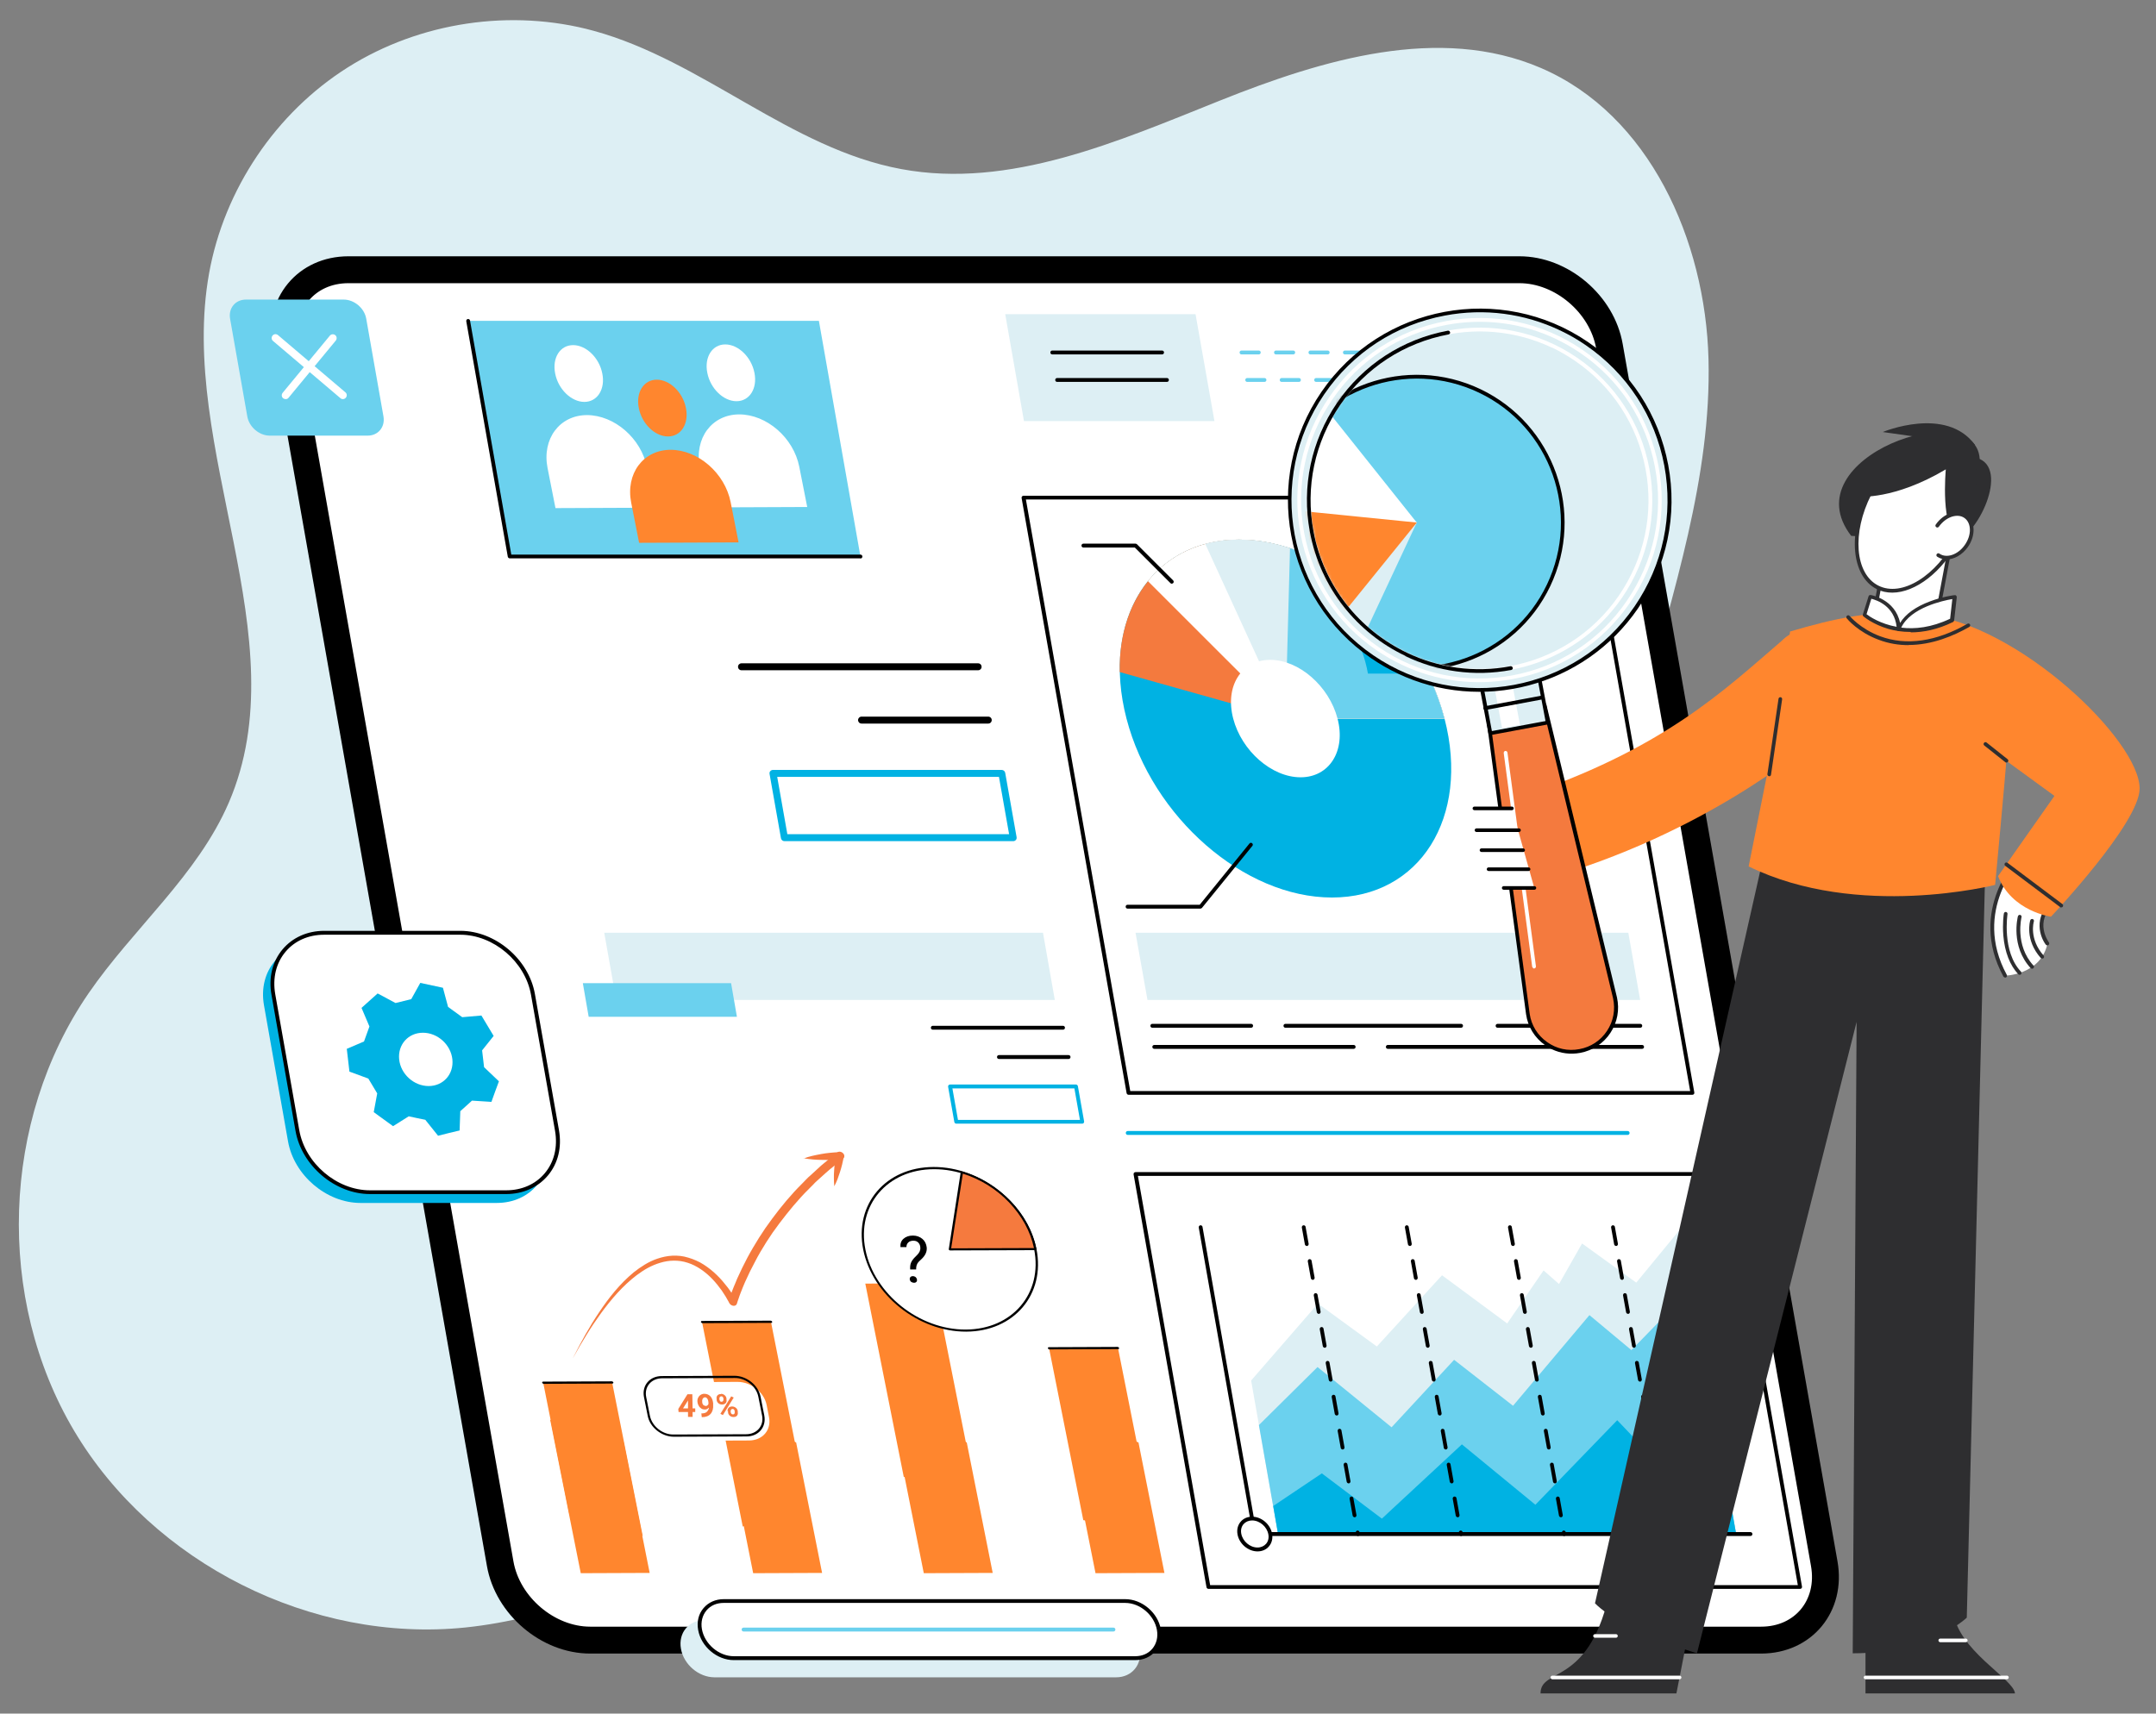 <svg xmlns="http://www.w3.org/2000/svg" width="561" height="446" viewBox="0 0 561 446" fill="none"><rect x="0" y="0" width="561" height="446" fill="#808080" stroke="none"/><path d="M427.386 183.952C422.253 203.5 415.275 227.493 420.011 247.547C424.494 266.517 433.279 284.583 436.966 303.698C440.726 323.101 438.81 343.734 430.387 361.728C412.564 399.74 367.374 422.721 326.161 414.736C300.241 409.713 276.995 394.067 250.785 391.213C206.138 386.335 165.792 418.963 121.109 423.588C81.197 427.707 39.803 406.895 19.305 372.423C-1.193 337.952 0.326 291.665 22.993 258.603C34.67 241.585 51.372 227.854 59.542 208.884C77.944 166.102 46.166 116.925 54.409 71.108C58.349 49.283 71.761 29.337 90.524 17.522C109.287 5.706 133.075 2.165 154.477 8.019C182.82 15.787 205.631 38.66 234.517 44.008C262.751 49.247 290.841 36.817 317.485 26.158C344.129 15.498 374.496 6.357 400.887 17.666C429.23 29.807 443.763 62.652 444.558 93.438C445.354 124.224 435.267 154.106 427.459 183.916L427.386 183.952Z" fill="#DDEFF4"></path><path d="M192.87 412.206C192.689 412.206 192.509 412.134 192.4 411.953C192.219 411.7 192.292 411.303 192.545 411.122C192.653 411.05 202.414 404.293 217.634 400.065C231.661 396.163 253.352 393.67 276.923 404.004C277.212 404.149 277.357 404.474 277.212 404.799C277.068 405.088 276.742 405.233 276.417 405.088C253.171 394.898 231.769 397.355 217.923 401.222C202.92 405.413 193.304 412.062 193.196 412.134C193.087 412.206 192.979 412.242 192.87 412.242V412.206Z" fill="#FF862E"></path><path d="M375.292 411.158C375.039 411.158 374.822 411.014 374.713 410.761C374.605 410.436 374.785 410.111 375.111 410.002C375.436 409.894 408.19 399.054 427.892 365.486C428.073 365.197 428.435 365.125 428.688 365.269C428.977 365.45 429.049 365.811 428.905 366.064C408.985 400.029 375.798 411.014 375.472 411.122C375.4 411.122 375.364 411.122 375.292 411.122V411.158Z" fill="#FF862E"></path><path d="M458.297 426.876H153.574C142.583 426.876 132.063 417.951 130.147 406.967L74.257 90.114C72.305 79.129 79.679 70.204 90.67 70.204H395.356C406.347 70.204 416.867 79.129 418.783 90.114L474.673 406.967C476.626 417.951 469.251 426.876 458.26 426.876H458.297Z" fill="white"></path><path fill-rule="evenodd" clip-rule="evenodd" d="M80.309 78.267C78.036 81.023 76.892 84.944 77.702 89.501L77.703 89.506L133.595 406.365C135.224 415.705 144.315 423.376 153.573 423.376H458.26C462.772 423.376 466.35 421.565 468.62 418.814C470.893 416.058 472.037 412.137 471.227 407.579L471.226 407.575L415.334 90.715C413.705 81.376 404.614 73.704 395.356 73.704H90.669C86.157 73.704 82.579 75.515 80.309 78.267ZM153.573 430.376C140.852 430.376 128.904 420.199 126.699 407.571C126.699 407.57 126.699 407.569 126.699 407.568L70.81 90.726C70.81 90.725 70.81 90.725 70.81 90.724C69.668 84.297 71.236 78.265 74.909 73.812C78.586 69.356 84.191 66.704 90.669 66.704H395.356C408.078 66.704 420.027 76.883 422.23 89.512L478.119 406.354C479.261 412.782 477.693 418.815 474.02 423.268C470.35 427.717 464.759 430.367 458.296 430.376" fill="black"></path><path d="M381.33 92.246H376.847C376.558 92.246 376.341 92.029 376.341 91.74C376.341 91.451 376.558 91.234 376.847 91.234H381.33C381.619 91.234 381.836 91.451 381.836 91.74C381.836 92.029 381.619 92.246 381.33 92.246ZM372.364 92.246H367.881C367.592 92.246 367.375 92.029 367.375 91.74C367.375 91.451 367.592 91.234 367.881 91.234H372.364C372.653 91.234 372.87 91.451 372.87 91.74C372.87 92.029 372.653 92.246 372.364 92.246ZM363.398 92.246H358.916C358.626 92.246 358.409 92.029 358.409 91.74C358.409 91.451 358.626 91.234 358.916 91.234H363.398C363.688 91.234 363.904 91.451 363.904 91.74C363.904 92.029 363.688 92.246 363.398 92.246ZM354.433 92.246H349.95C349.661 92.246 349.444 92.029 349.444 91.74C349.444 91.451 349.661 91.234 349.95 91.234H354.433C354.722 91.234 354.939 91.451 354.939 91.74C354.939 92.029 354.722 92.246 354.433 92.246ZM345.467 92.246H340.984C340.695 92.246 340.478 92.029 340.478 91.74C340.478 91.451 340.695 91.234 340.984 91.234H345.467C345.756 91.234 345.973 91.451 345.973 91.74C345.973 92.029 345.756 92.246 345.467 92.246ZM336.501 92.246H332.019C331.729 92.246 331.513 92.029 331.513 91.74C331.513 91.451 331.729 91.234 332.019 91.234H336.501C336.791 91.234 337.008 91.451 337.008 91.74C337.008 92.029 336.791 92.246 336.501 92.246ZM327.536 92.246H323.053C322.764 92.246 322.547 92.029 322.547 91.74C322.547 91.451 322.764 91.234 323.053 91.234H327.536C327.825 91.234 328.042 91.451 328.042 91.74C328.042 92.029 327.825 92.246 327.536 92.246Z" fill="#6BD1EE"></path><path d="M382.812 99.4H378.329C378.04 99.4 377.823 99.183 377.823 98.894C377.823 98.605 378.04 98.388 378.329 98.388H382.812C383.101 98.388 383.318 98.605 383.318 98.894C383.318 99.183 383.101 99.4 382.812 99.4ZM373.846 99.4H369.364C369.074 99.4 368.857 99.183 368.857 98.894C368.857 98.605 369.074 98.388 369.364 98.388H373.846C374.136 98.388 374.353 98.605 374.353 98.894C374.353 99.183 374.136 99.4 373.846 99.4ZM364.881 99.4H360.398C360.109 99.4 359.892 99.183 359.892 98.894C359.892 98.605 360.109 98.388 360.398 98.388H364.881C365.17 98.388 365.387 98.605 365.387 98.894C365.387 99.183 365.17 99.4 364.881 99.4ZM355.915 99.4H351.432C351.143 99.4 350.926 99.183 350.926 98.894C350.926 98.605 351.143 98.388 351.432 98.388H355.915C356.204 98.388 356.421 98.605 356.421 98.894C356.421 99.183 356.204 99.4 355.915 99.4ZM346.949 99.4H342.467C342.177 99.4 341.961 99.183 341.961 98.894C341.961 98.605 342.177 98.388 342.467 98.388H346.949C347.239 98.388 347.456 98.605 347.456 98.894C347.456 99.183 347.239 99.4 346.949 99.4ZM337.984 99.4H333.501C333.212 99.4 332.995 99.183 332.995 98.894C332.995 98.605 333.212 98.388 333.501 98.388H337.984C338.273 98.388 338.49 98.605 338.49 98.894C338.49 99.183 338.273 99.4 337.984 99.4ZM329.018 99.4H324.535C324.246 99.4 324.029 99.183 324.029 98.894C324.029 98.605 324.246 98.388 324.535 98.388H329.018C329.307 98.388 329.524 98.605 329.524 98.894C329.524 99.183 329.307 99.4 329.018 99.4Z" fill="#6BD1EE"></path><path d="M423.519 295.387H293.445C293.155 295.387 292.938 295.17 292.938 294.881C292.938 294.592 293.155 294.375 293.445 294.375H423.519C423.808 294.375 424.025 294.592 424.025 294.881C424.025 295.17 423.808 295.387 423.519 295.387Z" fill="#00B2E3"></path><path d="M276.598 267.998H242.724C242.435 267.998 242.218 267.781 242.218 267.492C242.218 267.203 242.435 266.986 242.724 266.986H276.598C276.887 266.986 277.104 267.203 277.104 267.492C277.104 267.781 276.887 267.998 276.598 267.998Z" fill="black"></path><path d="M278.044 275.622H259.932C259.643 275.622 259.426 275.405 259.426 275.116C259.426 274.827 259.643 274.61 259.932 274.61H278.044C278.333 274.61 278.55 274.827 278.55 275.116C278.55 275.405 278.333 275.622 278.044 275.622Z" fill="black"></path><path d="M281.587 292.46H248.833C248.58 292.46 248.399 292.28 248.327 292.063L246.7 282.849C246.7 282.849 246.7 282.56 246.809 282.451C246.917 282.343 247.026 282.271 247.206 282.271H279.96C280.213 282.271 280.394 282.451 280.466 282.668L282.093 291.882C282.093 291.882 282.093 292.171 281.984 292.28C281.876 292.388 281.767 292.46 281.587 292.46ZM249.267 291.485H281.008L279.562 283.282H247.821L249.267 291.485Z" fill="#00B2E3"></path><path d="M254.509 174.449H192.943C192.437 174.449 192.039 174.051 192.039 173.546C192.039 173.04 192.437 172.642 192.943 172.642H254.509C255.015 172.642 255.413 173.04 255.413 173.546C255.413 174.051 255.015 174.449 254.509 174.449Z" fill="black"></path><path d="M257.149 188.324H224.178C223.672 188.324 223.274 187.927 223.274 187.421C223.274 186.915 223.672 186.517 224.178 186.517H257.149C257.655 186.517 258.052 186.915 258.052 187.421C258.052 187.927 257.655 188.324 257.149 188.324Z" fill="black"></path><path d="M263.655 218.929H204.113C203.679 218.929 203.282 218.604 203.209 218.17L200.245 201.441C200.209 201.188 200.245 200.899 200.426 200.718C200.607 200.501 200.86 200.393 201.113 200.393H260.655C261.088 200.393 261.486 200.718 261.558 201.151L264.523 217.881C264.559 218.134 264.523 218.423 264.342 218.604C264.161 218.821 263.908 218.929 263.655 218.929ZM204.872 217.122H262.571L259.932 202.199H202.233L204.872 217.122Z" fill="#00B2E3"></path><path d="M129.243 313.093H93.815C84.957 313.093 76.498 305.902 74.943 297.049L68.689 261.639C67.135 252.786 73.027 245.595 81.921 245.595H117.349C126.207 245.595 134.666 252.786 136.221 261.639L142.475 297.049C144.029 305.902 138.137 313.093 129.243 313.093Z" fill="#00B2E3"></path><path d="M131.701 310.274H96.273C87.415 310.274 78.956 303.084 77.401 294.231L71.147 258.82C69.593 249.968 75.485 242.777 84.379 242.777H119.807C128.665 242.777 137.124 249.968 138.679 258.82L144.933 294.231C146.487 303.084 140.595 310.274 131.701 310.274Z" fill="white"></path><path d="M131.701 310.78H96.273C87.198 310.78 78.486 303.409 76.895 294.339L70.641 258.929C69.846 254.448 70.858 250.257 73.533 247.077C76.136 244.006 79.968 242.271 84.379 242.271H119.807C128.881 242.271 137.594 249.642 139.185 258.712L145.439 294.123C146.234 298.603 145.222 302.795 142.547 305.974C139.944 309.046 136.112 310.78 131.701 310.78ZM84.343 243.283C80.257 243.283 76.678 244.873 74.292 247.727C71.834 250.654 70.894 254.557 71.617 258.748L77.871 294.159C79.39 302.795 87.632 309.804 96.273 309.804H131.701C135.786 309.804 139.365 308.215 141.751 305.36C144.21 302.433 145.15 298.531 144.427 294.339L138.172 258.929C136.654 250.293 128.411 243.283 119.771 243.283H84.343Z" fill="black"></path><path d="M125.953 277.718C125.773 276.056 125.628 275.044 125.447 273.382L128.448 269.624C126.893 267.022 126.821 266.914 125.266 264.312L120.277 264.746C118.868 263.734 118 263.12 116.59 262.072L115.252 257.086C112.36 256.472 112.216 256.435 109.36 255.821L107.01 260.049C105.455 260.446 104.515 260.663 102.925 261.06L98.261 258.567C96.237 260.374 96.128 260.482 94.067 262.325L96.128 267.167C95.586 268.685 95.26 269.588 94.718 271.069L90.235 272.984C90.561 275.875 90.597 276.02 90.922 278.91L95.839 280.717C96.743 282.198 97.285 283.102 98.153 284.583L97.249 289.461C99.707 291.232 99.816 291.34 102.274 293.111L106.359 290.545C108.022 290.907 108.998 291.123 110.661 291.449L113.987 295.604C116.698 294.917 116.843 294.881 119.591 294.231L119.771 289.208C120.928 288.16 121.651 287.546 122.808 286.462L127.869 286.787C128.809 284.186 128.845 284.041 129.822 281.44L125.953 277.754V277.718ZM111.529 282.668C107.697 282.668 104.262 279.561 103.865 275.731C103.467 271.9 106.214 268.793 110.047 268.793C113.879 268.793 117.313 271.9 117.711 275.731C118.108 279.561 115.361 282.668 111.529 282.668Z" fill="#00B2E3"></path><path d="M223.888 144.82H132.641L121.832 83.501H213.079L223.888 144.82Z" fill="#6BD1EE"></path><path d="M223.888 145.325H132.641C132.388 145.325 132.208 145.145 132.135 144.928L121.326 83.61C121.29 83.321 121.471 83.068 121.724 83.032C122.013 82.995 122.266 83.176 122.302 83.429L133.039 144.35H223.888C224.178 144.35 224.395 144.567 224.395 144.856C224.395 145.145 224.178 145.362 223.888 145.362V145.325Z" fill="black"></path><path d="M156.718 97.196C155.922 93.113 152.524 89.825 149.126 89.825C145.728 89.825 143.631 93.149 144.462 97.232C145.258 101.315 148.656 104.603 152.054 104.603C155.452 104.603 157.549 101.279 156.718 97.196Z" fill="white"></path><path d="M170.42 132.137L144.535 132.245L142.474 121.803C140.992 114.251 145.583 108.072 152.705 108.036C159.863 108.036 166.877 114.106 168.359 121.694L170.42 132.137Z" fill="white"></path><path d="M196.304 97.015C195.508 92.932 192.11 89.644 188.712 89.644C185.314 89.644 183.217 92.968 184.048 97.051C184.844 101.134 188.242 104.423 191.64 104.423C195.038 104.423 197.135 101.098 196.304 97.015Z" fill="white"></path><path d="M210.042 131.956L184.157 132.065L182.096 121.622C180.614 114.07 185.206 107.891 192.327 107.855C199.485 107.855 206.499 113.926 207.981 121.514L210.042 131.956Z" fill="white"></path><path d="M178.481 106.193C177.686 102.11 174.288 98.822 170.89 98.822C167.491 98.822 165.394 102.146 166.226 106.229C167.021 110.312 170.42 113.6 173.818 113.6C177.216 113.6 179.313 110.276 178.481 106.193Z" fill="#FF862E"></path><path d="M192.183 141.17L166.299 141.278L164.238 130.836C162.756 123.284 167.347 117.105 174.469 117.069C181.627 117.069 188.641 123.14 190.123 130.728L192.183 141.17Z" fill="#FF862E"></path><path d="M274.465 260.266H160.334L157.225 242.777H271.392L274.465 260.266Z" fill="#DDEFF4"></path><path d="M191.75 264.638H153.176L151.657 255.893H190.231L191.75 264.638Z" fill="#6BD1EE"></path><path d="M316.003 109.59H266.439L261.559 81.767H311.087L316.003 109.59Z" fill="#DDEFF4"></path><path d="M302.374 92.246H273.814C273.525 92.246 273.308 92.029 273.308 91.74C273.308 91.451 273.525 91.234 273.814 91.234H302.374C302.663 91.234 302.88 91.451 302.88 91.74C302.88 92.029 302.663 92.246 302.374 92.246Z" fill="black"></path><path d="M303.639 99.4H275.079C274.79 99.4 274.573 99.183 274.573 98.894C274.573 98.605 274.79 98.388 275.079 98.388H303.639C303.928 98.388 304.145 98.605 304.145 98.894C304.145 99.183 303.928 99.4 303.639 99.4Z" fill="black"></path><path d="M468.383 413.073H314.448L295.469 305.541H449.439L468.383 413.073Z" fill="white"></path><path d="M468.383 413.543H314.449C314.196 413.543 314.015 413.363 313.943 413.146L294.963 305.649C294.963 305.649 294.963 305.36 295.071 305.252C295.18 305.143 295.288 305.071 295.469 305.071H449.403C449.656 305.071 449.837 305.252 449.909 305.468L468.889 412.965C468.889 412.965 468.889 413.254 468.78 413.362C468.672 413.471 468.564 413.543 468.383 413.543ZM314.882 412.568H467.804L449.005 306.047H296.084L314.882 412.568Z" fill="black"></path><path d="M437.653 319.38L425.76 333.833L411.66 323.643L405.659 334.194L401.646 330.653L392.175 344.456L375.219 331.918L358.264 350.454L342.936 339.289L325.547 359.307L332.56 399.271H451.753L437.653 319.38Z" fill="#DDEFF4"></path><path d="M327.571 370.906L342.827 355.802L362.096 371.484L378.365 353.923L393.693 365.883L413.576 342.288L424.494 351.394L440.401 335.062L451.753 399.271H332.56L327.571 370.906Z" fill="#6BD1EE"></path><path d="M331.295 391.972L343.948 383.48L359.566 395.26L380.389 375.928L399.513 391.646L420.807 369.641L431.616 380.987L446.511 369.641L451.753 399.271H332.56L331.295 391.972Z" fill="#00B2E3"></path><path d="M455.476 399.776H326.523C326.27 399.776 326.089 399.596 326.017 399.379L311.918 319.488C311.882 319.235 312.062 318.946 312.315 318.91C312.605 318.874 312.858 319.055 312.894 319.307L326.921 398.765H455.476C455.765 398.765 455.982 398.981 455.982 399.271C455.982 399.56 455.765 399.776 455.476 399.776Z" fill="black"></path><path d="M330.536 399.271C330.138 397.066 328.042 395.26 325.8 395.26C323.559 395.26 322.113 397.066 322.474 399.271C322.872 401.475 324.969 403.281 327.21 403.281C329.452 403.281 330.898 401.475 330.536 399.271Z" fill="white"></path><path d="M327.21 403.787C324.752 403.787 322.438 401.8 322.004 399.343C321.787 398.114 322.076 396.958 322.799 396.091C323.522 395.224 324.571 394.754 325.8 394.754C328.258 394.754 330.572 396.741 331.006 399.198C331.223 400.427 330.934 401.583 330.211 402.45C329.487 403.317 328.439 403.787 327.21 403.787ZM325.8 395.729C324.896 395.729 324.101 396.091 323.559 396.705C323.016 397.355 322.799 398.223 322.98 399.162C323.342 401.149 325.222 402.775 327.21 402.775C328.114 402.775 328.909 402.414 329.451 401.8C329.994 401.149 330.21 400.282 330.03 399.343C329.668 397.355 327.788 395.729 325.8 395.729Z" fill="black"></path><path d="M353.347 399.776C353.094 399.776 352.913 399.596 352.841 399.379L352.769 398.945C352.733 398.692 352.913 398.403 353.166 398.367C353.456 398.331 353.709 398.512 353.745 398.765L353.817 399.198C353.853 399.451 353.673 399.74 353.42 399.776H353.347ZM352.48 394.898C352.226 394.898 352.046 394.718 351.973 394.501L351.178 390.093C351.142 389.84 351.323 389.551 351.576 389.515C351.865 389.478 352.118 389.659 352.154 389.912L352.95 394.32C352.986 394.609 352.805 394.862 352.552 394.898H352.48ZM350.925 386.082C350.672 386.082 350.491 385.901 350.419 385.684L349.624 381.276C349.587 381.023 349.768 380.734 350.021 380.698C350.31 380.662 350.564 380.843 350.6 381.095L351.395 385.504C351.431 385.757 351.25 386.046 350.997 386.082H350.925ZM349.371 377.265C349.117 377.265 348.937 377.085 348.864 376.868L348.069 372.46C348.033 372.207 348.214 371.918 348.467 371.881C348.756 371.845 349.009 372.026 349.045 372.279L349.84 376.687C349.877 376.94 349.696 377.229 349.443 377.265H349.371ZM347.816 368.413C347.563 368.413 347.382 368.232 347.31 368.015L346.515 363.607C346.478 363.354 346.659 363.065 346.912 363.029C347.201 362.993 347.454 363.173 347.491 363.426L348.286 367.835C348.322 368.124 348.141 368.377 347.888 368.413H347.816ZM346.261 359.596C346.008 359.596 345.828 359.415 345.755 359.199L344.96 354.79C344.924 354.501 345.105 354.248 345.358 354.212C345.647 354.176 345.9 354.357 345.936 354.61L346.731 359.018C346.768 359.271 346.587 359.56 346.334 359.596H346.261ZM344.707 350.78C344.454 350.78 344.273 350.599 344.201 350.382L343.405 345.974C343.369 345.721 343.55 345.432 343.803 345.396C344.092 345.36 344.345 345.54 344.382 345.793L345.177 350.201C345.213 350.454 345.032 350.743 344.779 350.78H344.707ZM343.152 341.963C342.899 341.963 342.719 341.782 342.646 341.566L341.851 337.157C341.815 336.904 341.996 336.615 342.249 336.579C342.538 336.543 342.791 336.724 342.827 336.977L343.622 341.385C343.659 341.674 343.478 341.927 343.225 341.963H343.152ZM341.598 333.11C341.345 333.11 341.164 332.93 341.092 332.713L340.296 328.305C340.26 328.016 340.441 327.763 340.694 327.727C340.983 327.69 341.236 327.871 341.273 328.124L342.068 332.532C342.104 332.785 341.923 333.074 341.67 333.11H341.598ZM340.043 324.294C339.79 324.294 339.61 324.113 339.537 323.896L338.742 319.488C338.706 319.235 338.887 318.946 339.14 318.91C339.429 318.874 339.682 319.055 339.718 319.307L340.513 323.716C340.549 324.005 340.369 324.258 340.116 324.294H340.043Z" fill="black"></path><path d="M380.172 399.776C379.919 399.776 379.739 399.596 379.666 399.379L379.594 398.945C379.558 398.692 379.739 398.403 379.992 398.367C380.281 398.331 380.534 398.512 380.57 398.765L380.642 399.198C380.679 399.451 380.498 399.74 380.245 399.776H380.172ZM379.305 394.898C379.052 394.898 378.871 394.718 378.799 394.501L378.003 390.093C377.967 389.84 378.148 389.551 378.401 389.515C378.69 389.478 378.943 389.659 378.979 389.912L379.775 394.32C379.811 394.609 379.63 394.862 379.377 394.898H379.305ZM377.75 386.082C377.497 386.082 377.316 385.901 377.244 385.684L376.449 381.276C376.413 381.023 376.593 380.734 376.846 380.698C377.136 380.662 377.389 380.843 377.425 381.095L378.22 385.504C378.256 385.757 378.076 386.046 377.823 386.082H377.75ZM376.196 377.265C375.943 377.265 375.762 377.085 375.69 376.868L374.894 372.46C374.858 372.207 375.039 371.918 375.292 371.881C375.581 371.845 375.834 372.026 375.87 372.279L376.666 376.687C376.702 376.94 376.521 377.229 376.268 377.265H376.196ZM374.641 368.413C374.388 368.413 374.207 368.232 374.135 368.015L373.34 363.607C373.304 363.354 373.484 363.065 373.737 363.029C374.027 362.993 374.28 363.173 374.316 363.426L375.111 367.835C375.147 368.124 374.967 368.377 374.713 368.413H374.641ZM373.087 359.596C372.834 359.596 372.653 359.415 372.581 359.199L371.785 354.79C371.749 354.501 371.93 354.248 372.183 354.212C372.472 354.176 372.725 354.357 372.761 354.61L373.557 359.018C373.593 359.271 373.412 359.56 373.159 359.596H373.087ZM371.532 350.78C371.279 350.78 371.098 350.599 371.026 350.382L370.231 345.974C370.195 345.721 370.375 345.432 370.628 345.396C370.881 345.36 371.171 345.54 371.207 345.793L372.002 350.201C372.038 350.454 371.858 350.743 371.604 350.78H371.532ZM369.978 341.963C369.725 341.963 369.544 341.782 369.472 341.566L368.676 337.157C368.64 336.904 368.821 336.615 369.074 336.579C369.363 336.543 369.616 336.724 369.652 336.977L370.448 341.385C370.484 341.674 370.303 341.927 370.05 341.963H369.978ZM368.423 333.11C368.17 333.11 367.989 332.93 367.917 332.713L367.122 328.305C367.085 328.016 367.266 327.763 367.519 327.727C367.809 327.69 368.062 327.871 368.098 328.124L368.893 332.532C368.929 332.785 368.748 333.074 368.495 333.11H368.423ZM366.869 324.294C366.616 324.294 366.435 324.113 366.362 323.896L365.567 319.488C365.531 319.235 365.712 318.946 365.965 318.91C366.254 318.874 366.507 319.055 366.543 319.307L367.339 323.716C367.375 324.005 367.194 324.258 366.941 324.294H366.869Z" fill="black"></path><path d="M406.997 399.776C406.744 399.776 406.563 399.596 406.491 399.379L406.418 398.945C406.382 398.692 406.563 398.403 406.816 398.367C407.105 398.331 407.358 398.512 407.394 398.765L407.467 399.198C407.503 399.451 407.322 399.74 407.069 399.776H406.997ZM406.165 394.898C405.912 394.898 405.731 394.718 405.659 394.501L404.864 390.093C404.828 389.84 405.008 389.551 405.261 389.515C405.551 389.478 405.804 389.659 405.84 389.912L406.635 394.32C406.671 394.609 406.491 394.862 406.237 394.898H406.165ZM404.611 386.082C404.358 386.082 404.177 385.901 404.104 385.684L403.309 381.276C403.273 381.023 403.454 380.734 403.707 380.698C403.996 380.662 404.249 380.843 404.285 381.095L405.081 385.504C405.117 385.757 404.936 386.046 404.683 386.082H404.611ZM403.02 377.265C402.767 377.265 402.586 377.085 402.514 376.868L401.718 372.46C401.682 372.207 401.863 371.918 402.116 371.881C402.405 371.845 402.658 372.026 402.695 372.279L403.49 376.687C403.526 376.94 403.345 377.229 403.092 377.265H403.02ZM401.465 368.413C401.212 368.413 401.032 368.232 400.959 368.015L400.164 363.607C400.128 363.354 400.309 363.065 400.562 363.029C400.851 362.993 401.104 363.173 401.14 363.426L401.935 367.835C401.972 368.124 401.791 368.377 401.538 368.413H401.465ZM399.911 359.596C399.658 359.596 399.477 359.415 399.405 359.199L398.609 354.79C398.573 354.501 398.754 354.248 399.007 354.212C399.296 354.176 399.549 354.357 399.586 354.61L400.381 359.018C400.417 359.271 400.236 359.56 399.983 359.596H399.911ZM398.356 350.78C398.103 350.78 397.923 350.599 397.85 350.382L397.055 345.974C397.019 345.721 397.2 345.432 397.453 345.396C397.742 345.36 397.995 345.54 398.031 345.793L398.826 350.201C398.862 350.454 398.682 350.743 398.429 350.78H398.356ZM396.802 341.963C396.549 341.963 396.368 341.782 396.296 341.566L395.5 337.157C395.464 336.904 395.645 336.615 395.898 336.579C396.151 336.543 396.44 336.724 396.476 336.977L397.272 341.385C397.308 341.674 397.127 341.927 396.874 341.963H396.802ZM395.247 333.11C394.994 333.11 394.813 332.93 394.741 332.713L393.946 328.305C393.91 328.016 394.09 327.763 394.344 327.727C394.633 327.69 394.886 327.871 394.922 328.124L395.717 332.532C395.753 332.785 395.573 333.074 395.32 333.11H395.247ZM393.693 324.294C393.44 324.294 393.259 324.113 393.187 323.896L392.391 319.488C392.355 319.235 392.536 318.946 392.789 318.91C393.078 318.874 393.331 319.055 393.367 319.307L394.163 323.716C394.199 324.005 394.018 324.258 393.765 324.294H393.693Z" fill="black"></path><path d="M433.822 399.776C433.569 399.776 433.388 399.596 433.316 399.379L433.243 398.945C433.207 398.656 433.388 398.403 433.641 398.367C433.93 398.331 434.183 398.512 434.22 398.765L434.292 399.198C434.328 399.451 434.147 399.74 433.894 399.776H433.822ZM432.99 394.898C432.737 394.898 432.557 394.718 432.484 394.501L431.689 390.093C431.653 389.84 431.833 389.551 432.087 389.515C432.376 389.478 432.629 389.659 432.665 389.912L433.46 394.32C433.496 394.573 433.316 394.862 433.063 394.898H432.99ZM431.436 386.082C431.183 386.082 431.002 385.901 430.93 385.684L430.134 381.276C430.098 381.023 430.279 380.734 430.532 380.698C430.821 380.662 431.074 380.843 431.11 381.095L431.906 385.504C431.942 385.757 431.761 386.046 431.508 386.082H431.436ZM429.881 377.265C429.628 377.265 429.447 377.085 429.375 376.868L428.58 372.46C428.544 372.207 428.724 371.918 428.978 371.881C429.267 371.845 429.52 372.026 429.556 372.279L430.351 376.687C430.387 376.94 430.207 377.229 429.954 377.265H429.881ZM428.327 368.413C428.074 368.413 427.893 368.232 427.821 368.015L427.025 363.607C426.989 363.354 427.17 363.065 427.423 363.029C427.712 362.993 427.965 363.173 428.001 363.426L428.797 367.835C428.833 368.124 428.652 368.377 428.399 368.413H428.327ZM426.736 359.596C426.483 359.596 426.302 359.415 426.23 359.199L425.435 354.79C425.398 354.501 425.579 354.248 425.832 354.212C426.122 354.176 426.375 354.357 426.411 354.61L427.206 359.018C427.242 359.271 427.061 359.56 426.808 359.596H426.736ZM425.182 350.78C424.929 350.78 424.748 350.599 424.675 350.382L423.88 345.974C423.844 345.721 424.025 345.432 424.278 345.396C424.567 345.36 424.82 345.54 424.856 345.793L425.652 350.201C425.688 350.454 425.507 350.743 425.254 350.78H425.182ZM423.627 341.963C423.374 341.963 423.193 341.782 423.121 341.566L422.326 337.157C422.289 336.904 422.47 336.615 422.723 336.579C423.012 336.543 423.266 336.724 423.302 336.977L424.097 341.385C424.133 341.674 423.952 341.927 423.699 341.963H423.627ZM422.073 333.11C421.819 333.11 421.639 332.93 421.566 332.713L420.771 328.305C420.735 328.016 420.916 327.763 421.169 327.727C421.458 327.69 421.711 327.871 421.747 328.124L422.543 332.532C422.579 332.785 422.398 333.074 422.145 333.11H422.073ZM420.518 324.294C420.265 324.294 420.084 324.113 420.012 323.896L419.217 319.488C419.18 319.235 419.361 318.946 419.614 318.91C419.903 318.874 420.156 319.055 420.193 319.307L420.988 323.716C421.024 324.005 420.843 324.258 420.59 324.294H420.518Z" fill="black"></path><path d="M440.365 284.475H293.661L266.33 129.535H413.034L440.365 284.475Z" fill="white"></path><path d="M440.365 284.945H293.661C293.408 284.945 293.227 284.764 293.155 284.547L265.824 129.607C265.824 129.607 265.824 129.318 265.933 129.21C266.041 129.102 266.15 129.029 266.33 129.029H413.034C413.287 129.029 413.468 129.21 413.54 129.427L440.871 284.367C440.871 284.367 440.871 284.656 440.763 284.764C440.654 284.872 440.546 284.945 440.365 284.945ZM294.095 283.969H439.786L412.636 130.005H266.945L294.095 283.969Z" fill="black"></path><path d="M385.269 156.346C385.269 156.346 385.052 156.31 384.944 156.238C384.727 156.057 384.727 155.732 384.908 155.551L390.873 148.65C390.873 148.65 391.09 148.469 391.234 148.469H405.514C405.803 148.469 406.02 148.686 406.02 148.975C406.02 149.264 405.803 149.481 405.514 149.481H391.451L385.631 156.238C385.631 156.238 385.378 156.418 385.269 156.418V156.346Z" fill="black"></path><path d="M426.772 260.265H298.578L295.469 242.777H423.699L426.772 260.265Z" fill="#DDEFF4"></path><path d="M293.118 187.023C299.806 212.75 323.739 233.599 346.587 233.599C369.435 233.599 382.558 212.75 375.87 187.023C369.182 161.296 345.249 140.447 322.401 140.447C299.553 140.447 286.43 161.296 293.118 187.023Z" fill="#00B2E3"></path><path d="M334.476 187.023H375.834C369.218 161.477 345.068 140.447 322.365 140.447C303.711 140.447 290.949 154.648 291.347 174.919L334.44 187.023H334.476Z" fill="#F47A3E"></path><path d="M334.476 187.023H375.833C369.218 161.477 345.068 140.447 322.365 140.447C312.676 140.447 304.289 144.278 298.686 151.251L334.476 187.023Z" fill="white"></path><path d="M334.476 187.023H375.833C369.218 161.477 345.068 140.447 322.365 140.447C319.328 140.447 316.4 140.809 313.616 141.568L334.44 187.023H334.476Z" fill="#DDEFF4"></path><path d="M334.476 187.023H375.833C373.953 179.833 370.627 172.714 366.108 166.283C358.227 155.045 347.237 146.554 335.669 142.688L334.476 187.023Z" fill="#6BD1EE"></path><path d="M320.882 187.023C323.088 195.479 330.933 202.308 338.416 202.308C345.899 202.308 350.238 195.442 348.032 187.023C345.827 178.568 337.982 171.739 330.499 171.739C323.015 171.739 318.677 178.604 320.882 187.023Z" fill="white"></path><path d="M355.986 175.316H379.123C377.569 166.5 374.821 157.828 371.025 149.95C364.482 136.22 355.336 125.813 345.683 121.116L344.996 157.538C349.949 159.959 354.504 167.005 355.95 175.352L355.986 175.316Z" fill="#00B2E3"></path><path d="M379.123 175.316C379.123 175.316 382.919 171.956 382.486 171.956H378.473L379.123 175.316Z" fill="#00B2E3"></path><path d="M348.972 122.923L345.719 121.08L349.081 117.72L348.972 122.923Z" fill="#00B2E3"></path><path d="M359.385 171.956H382.522C380.967 163.139 378.22 154.467 374.424 146.59C367.88 132.859 358.734 122.453 349.081 117.756L348.395 154.178C353.347 156.599 357.902 163.645 359.349 171.992L359.385 171.956Z" fill="#6BD1EE"></path><path d="M304.94 151.938C304.94 151.938 304.687 151.902 304.579 151.793L295.288 142.507H281.911C281.622 142.507 281.405 142.29 281.405 142.001C281.405 141.712 281.622 141.495 281.911 141.495H295.468C295.468 141.495 295.721 141.531 295.83 141.64L305.265 151.071C305.446 151.251 305.446 151.576 305.265 151.757C305.157 151.866 305.049 151.902 304.904 151.902L304.94 151.938Z" fill="black"></path><path d="M312.424 236.49H293.408C293.119 236.49 292.902 236.273 292.902 235.984C292.902 235.695 293.119 235.478 293.408 235.478H312.171L325.114 219.543C325.294 219.326 325.584 219.29 325.8 219.471C326.017 219.652 326.053 219.941 325.873 220.158L312.75 236.309C312.75 236.309 312.497 236.49 312.352 236.49H312.424Z" fill="black"></path><path d="M426.808 267.492H389.68C389.391 267.492 389.174 267.275 389.174 266.986C389.174 266.697 389.391 266.48 389.68 266.48H426.808C427.097 266.48 427.314 266.697 427.314 266.986C427.314 267.275 427.097 267.492 426.808 267.492Z" fill="black"></path><path d="M380.173 267.492H334.477C334.188 267.492 333.971 267.275 333.971 266.986C333.971 266.697 334.188 266.48 334.477 266.48H380.173C380.462 266.48 380.679 266.697 380.679 266.986C380.679 267.275 380.462 267.492 380.173 267.492Z" fill="black"></path><path d="M325.547 267.492H299.843C299.554 267.492 299.337 267.275 299.337 266.986C299.337 266.697 299.554 266.48 299.843 266.48H325.547C325.836 266.48 326.053 266.697 326.053 266.986C326.053 267.275 325.836 267.492 325.547 267.492Z" fill="black"></path><path d="M427.278 272.985H361.12C360.831 272.985 360.614 272.768 360.614 272.479C360.614 272.19 360.831 271.973 361.12 271.973H427.278C427.567 271.973 427.784 272.19 427.784 272.479C427.784 272.768 427.567 272.985 427.278 272.985Z" fill="black"></path><path d="M352.227 272.985H300.349C300.06 272.985 299.843 272.768 299.843 272.479C299.843 272.19 300.06 271.973 300.349 271.973H352.227C352.516 271.973 352.733 272.19 352.733 272.479C352.733 272.768 352.516 272.985 352.227 272.985Z" fill="black"></path><path d="M290.408 436.56H185.93C181.808 436.56 177.904 433.236 177.181 429.117C176.458 424.997 179.205 421.673 183.327 421.673H287.805C291.927 421.673 295.831 424.997 296.554 429.117C297.277 433.236 294.529 436.56 290.408 436.56Z" fill="#DDEFF4"></path><path d="M295.397 431.574H190.919C186.798 431.574 182.893 428.249 182.17 424.13C181.447 420.011 184.195 416.687 188.316 416.687H292.794C296.916 416.687 300.82 420.011 301.543 424.13C302.266 428.249 299.519 431.574 295.397 431.574Z" fill="white"></path><path d="M295.397 432.08H190.918C186.58 432.08 182.423 428.575 181.664 424.239C181.266 422.071 181.772 420.047 183.074 418.53C184.339 417.048 186.183 416.217 188.316 416.217H292.794C297.132 416.217 301.29 419.722 302.049 424.058C302.447 426.226 301.941 428.249 300.639 429.767C299.374 431.249 297.53 432.08 295.397 432.08ZM188.279 417.193C186.472 417.193 184.881 417.879 183.833 419.144C182.748 420.445 182.314 422.179 182.64 424.022C183.327 427.888 187.05 431.068 190.918 431.068H295.397C297.205 431.068 298.795 430.381 299.844 429.117C300.928 427.816 301.362 426.081 301.037 424.239C300.35 420.372 296.662 417.193 292.758 417.193H188.279Z" fill="black"></path><path d="M289.722 424.636H193.486C193.196 424.636 192.979 424.419 192.979 424.13C192.979 423.841 193.196 423.624 193.486 423.624H289.722C290.011 423.624 290.228 423.841 290.228 424.13C290.228 424.419 290.011 424.636 289.722 424.636Z" fill="#6BD1EE"></path><path d="M89.44 77.973H63.989C61.242 77.973 59.398 80.213 59.868 82.959L64.351 108.397C64.821 111.143 67.46 113.384 70.207 113.384H95.658C98.406 113.384 100.25 111.143 99.78 108.397L95.297 82.959C94.827 80.213 92.188 77.973 89.44 77.973Z" fill="#6BD1EE"></path><path d="M89.223 103.881C89.006 103.881 88.753 103.808 88.572 103.628L71.038 88.741C70.605 88.379 70.569 87.765 70.93 87.332C71.292 86.898 71.906 86.862 72.34 87.223L89.874 102.11C90.307 102.471 90.344 103.086 89.982 103.519C89.801 103.736 89.512 103.881 89.223 103.881Z" fill="white"></path><path d="M74.329 103.881C74.112 103.881 73.895 103.808 73.678 103.664C73.245 103.302 73.208 102.688 73.534 102.255L85.825 87.368C86.187 86.934 86.802 86.898 87.235 87.223C87.669 87.584 87.705 88.199 87.38 88.632L75.088 103.519C74.908 103.772 74.618 103.881 74.329 103.881Z" fill="white"></path><path d="M243.085 334.014L225.153 334.086L235.167 384.42C237.3 384.167 248.037 384.673 253.641 387.057L243.085 334.014Z" fill="#FF862E"></path><path d="M299.735 395.224L290.914 350.888L272.982 350.96L281.876 395.657C288.022 396.669 294.095 396.488 299.735 395.224Z" fill="#FF862E"></path><path d="M148.15 393.887C154.296 396.813 160.803 398.837 167.238 399.776L159.285 359.849L141.354 359.921L148.114 393.923L148.15 393.887Z" fill="#FF862E"></path><path d="M162.249 375.422C156.103 372.496 149.596 370.472 143.161 369.533L151.115 409.46L169.046 409.388L162.285 375.386L162.249 375.422Z" fill="#FF862E"></path><path d="M207.114 375.422C200.968 372.496 194.46 370.472 188.025 369.533L195.979 409.46L213.91 409.388L207.15 375.386L207.114 375.422Z" fill="#FF862E"></path><path d="M251.508 375.422C245.362 372.496 238.855 370.472 232.42 369.533L240.373 409.46L258.305 409.388L251.544 375.386L251.508 375.422Z" fill="#FF862E"></path><path d="M296.192 375.422C290.046 372.496 283.539 370.472 277.104 369.533L285.057 409.46L302.988 409.388L296.228 375.386L296.192 375.422Z" fill="#FF862E"></path><path d="M193.267 397.319C198.943 395.513 204.438 393.2 209.933 390.996L200.606 344.023L182.675 344.095L193.267 397.319Z" fill="#FF862E"></path><path d="M269.367 325.089C267.054 313.418 255.196 303.987 242.904 304.023C230.613 304.059 222.551 313.562 224.865 325.233C227.178 336.904 239.036 346.335 251.328 346.299C263.619 346.263 271.681 336.76 269.367 325.089Z" fill="white"></path><path d="M251.4 346.588C238.964 346.624 226.961 337.049 224.611 325.233C222.262 313.418 230.468 303.77 242.904 303.734C255.34 303.698 267.343 313.273 269.693 325.089C272.043 336.904 263.836 346.552 251.4 346.588ZM242.977 304.312C230.866 304.348 222.876 313.743 225.19 325.269C227.467 336.76 239.181 346.118 251.291 346.046C263.402 346.01 271.392 336.615 269.078 325.089C266.801 313.598 255.087 304.24 242.977 304.312Z" fill="black"></path><path d="M247.135 325.161L269.368 325.089C268.5 320.68 266.187 316.344 262.752 312.767C259.318 309.19 254.944 306.516 250.244 305.107L247.135 325.161Z" fill="#F57A3E"></path><path d="M269.44 325.378L247.207 325.45C247.207 325.45 247.026 325.414 246.954 325.342C246.881 325.269 246.845 325.161 246.881 325.089L249.99 305.035C249.99 305.035 250.027 304.89 250.099 304.89C250.171 304.89 250.243 304.854 250.316 304.89C255.088 306.299 259.462 309.009 262.969 312.659C266.476 316.308 268.789 320.644 269.693 325.161C269.693 325.306 269.621 325.45 269.44 325.45V325.378ZM247.496 324.908L269.042 324.836C268.139 320.536 265.897 316.453 262.571 312.948C259.245 309.479 255.088 306.878 250.533 305.468L247.496 324.908Z" fill="black"></path><path d="M236.831 330.436C236.795 329.786 236.831 329.244 237.011 328.738C237.192 328.268 237.554 327.726 238.06 327.221L238.638 326.642C239.253 326.028 239.542 325.378 239.47 324.691C239.47 324.185 239.253 323.752 238.964 323.427C238.638 323.101 238.241 322.921 237.698 322.921C237.12 322.921 236.65 323.065 236.325 323.39C235.999 323.716 235.855 324.113 235.855 324.583H234.3C234.228 323.68 234.481 322.957 235.095 322.415C235.71 321.873 236.505 321.584 237.554 321.584C238.53 321.584 239.361 321.909 240.012 322.451C240.663 322.993 241.024 323.752 241.133 324.655C241.241 325.667 240.844 326.642 239.94 327.546L239.036 328.413C238.566 328.919 238.349 329.569 238.385 330.4H236.831V330.436ZM236.722 333.074C236.686 332.821 236.722 332.604 236.867 332.424C237.011 332.243 237.192 332.171 237.481 332.135C237.734 332.135 237.988 332.207 238.204 332.352C238.421 332.532 238.53 332.713 238.602 333.002C238.638 333.255 238.602 333.472 238.458 333.616C238.313 333.797 238.096 333.869 237.843 333.869C237.59 333.869 237.337 333.797 237.12 333.652C236.903 333.508 236.795 333.291 236.722 333.038V333.074Z" fill="black"></path><path d="M159.357 360.102L141.426 360.174C141.426 360.174 141.101 360.066 141.064 359.885C141.064 359.741 141.137 359.596 141.318 359.596L159.249 359.524C159.249 359.524 159.574 359.632 159.61 359.813C159.61 359.957 159.538 360.102 159.357 360.102Z" fill="black"></path><path d="M200.679 344.312L182.747 344.384C182.747 344.384 182.422 344.276 182.386 344.095C182.386 343.95 182.458 343.806 182.639 343.806L200.57 343.734C200.57 343.734 200.895 343.842 200.932 344.023C200.932 344.167 200.859 344.312 200.679 344.312Z" fill="black"></path><path d="M290.95 351.141L273.019 351.213C273.019 351.213 272.693 351.105 272.657 350.924C272.657 350.78 272.73 350.635 272.91 350.635L290.842 350.563C290.842 350.563 291.167 350.671 291.203 350.852C291.203 350.996 291.131 351.141 290.95 351.141Z" fill="black"></path><path d="M194.931 374.917L177.867 374.989C174.36 374.989 170.962 372.315 170.311 368.955L169.697 365.811C169.046 362.487 171.324 359.777 174.866 359.741L191.93 359.668C195.437 359.668 198.835 362.342 199.486 365.703L200.1 368.846C200.751 372.17 198.474 374.88 194.931 374.917Z" fill="white"></path><path d="M194.244 373.869L175.337 373.941C172.191 373.941 169.119 371.52 168.54 368.521L167.564 363.607C166.986 360.608 169.046 358.151 172.191 358.151L191.099 358.078C194.244 358.078 197.317 360.499 197.895 363.498L198.871 368.413C199.45 371.412 197.389 373.869 194.244 373.869ZM172.3 358.729C169.48 358.729 167.6 360.933 168.142 363.607L169.119 368.521C169.661 371.195 172.372 373.399 175.228 373.363L194.136 373.291C196.955 373.291 198.835 371.086 198.293 368.413L197.317 363.498C196.775 360.825 194.063 358.62 191.207 358.657L172.3 358.729Z" fill="black"></path><path d="M180.217 366.57H180.904V367.509H180.217V368.774H179.024V367.509H176.565L176.493 366.714L178.879 362.884H180.144L180.217 366.534V366.57ZM177.722 366.57H179.024V364.474L178.951 364.619L177.722 366.57Z" fill="#F57A3E"></path><path d="M184.41 366.389C184.121 366.714 183.796 366.859 183.398 366.859C183.073 366.859 182.747 366.787 182.494 366.606C182.205 366.425 181.988 366.208 181.807 365.883C181.627 365.594 181.518 365.269 181.482 364.908C181.446 364.474 181.482 364.077 181.699 363.715C181.88 363.354 182.169 363.101 182.53 362.92C182.783 362.812 183.036 362.74 183.362 362.776C183.868 362.776 184.302 362.956 184.699 363.282C185.061 363.607 185.314 364.04 185.459 364.619C185.495 364.799 185.531 365.016 185.567 365.197V365.558C185.639 366.57 185.422 367.401 184.916 367.979C184.41 368.557 183.651 368.846 182.675 368.846H182.603L182.494 367.871H182.567C183.109 367.871 183.579 367.762 183.868 367.509C184.157 367.256 184.374 366.895 184.483 366.425L184.41 366.389ZM183.543 365.956C183.868 365.956 184.157 365.811 184.338 365.45V364.944C184.338 364.944 184.302 364.691 184.266 364.546C184.193 364.293 184.121 364.077 183.976 363.932C183.832 363.788 183.651 363.679 183.47 363.679C183.253 363.679 183.109 363.751 182.964 363.896C182.82 364.04 182.747 364.221 182.711 364.474C182.711 364.727 182.711 364.98 182.747 365.197C182.82 365.414 182.928 365.594 183.036 365.703C183.181 365.847 183.326 365.883 183.543 365.883V365.956Z" fill="#F57A3E"></path><path d="M187.592 362.776C187.99 362.776 188.315 362.92 188.568 363.137C188.821 363.354 189.002 363.643 189.038 364.004V364.33C189.111 364.691 189.038 364.98 188.785 365.233C188.568 365.45 188.279 365.558 187.881 365.558C187.52 365.558 187.194 365.45 186.941 365.233C186.688 365.016 186.508 364.727 186.471 364.366V364.113C186.399 363.715 186.471 363.426 186.688 363.173C186.905 362.956 187.194 362.812 187.592 362.848V362.776ZM188.098 368.304L187.448 367.979L190.267 363.426L190.918 363.751L188.098 368.304ZM187.231 364.33C187.231 364.33 187.303 364.619 187.375 364.691C187.448 364.799 187.592 364.835 187.737 364.835C187.881 364.835 187.99 364.799 188.098 364.691C188.207 364.582 188.243 364.474 188.243 364.293V363.968C188.243 363.968 188.171 363.679 188.062 363.571C187.99 363.462 187.845 363.426 187.701 363.426C187.556 363.426 187.411 363.462 187.339 363.571C187.231 363.679 187.194 363.824 187.194 363.968V364.293L187.231 364.33ZM189.327 367.292C189.291 366.931 189.364 366.642 189.617 366.389C189.834 366.172 190.159 366.064 190.52 366.064C190.882 366.064 191.207 366.208 191.497 366.425C191.75 366.642 191.93 366.931 191.967 367.292V367.545C192.039 367.943 191.967 368.232 191.75 368.485C191.533 368.738 191.207 368.81 190.846 368.81C190.484 368.81 190.159 368.702 189.906 368.485C189.653 368.268 189.472 367.979 189.436 367.618V367.292H189.327ZM190.159 367.618C190.159 367.618 190.231 367.907 190.34 367.979C190.448 368.087 190.557 368.124 190.701 368.124C190.882 368.124 190.99 368.087 191.063 367.979C191.135 367.871 191.207 367.762 191.171 367.582V367.256C191.171 367.256 191.099 366.967 190.99 366.859C190.918 366.75 190.774 366.714 190.629 366.714C190.484 366.714 190.34 366.75 190.267 366.859C190.159 366.967 190.123 367.076 190.123 367.256V367.582L190.159 367.618Z" fill="#F57A3E"></path><path d="M149.09 353.453C150.102 351.43 151.187 349.37 152.307 347.383C153.428 345.396 154.621 343.444 155.886 341.566C158.417 337.772 161.273 334.158 164.888 331.159C165.792 330.436 166.768 329.75 167.78 329.136C168.793 328.521 169.913 327.979 171.106 327.582C172.299 327.184 173.565 326.895 174.938 326.823C176.276 326.751 177.722 326.895 179.096 327.329C179.783 327.51 180.47 327.799 181.156 328.088C181.843 328.377 182.494 328.738 183.109 329.136C183.723 329.533 184.338 329.967 184.916 330.436C185.495 330.906 186.037 331.376 186.543 331.882C187.591 332.894 188.495 333.978 189.363 335.098C189.797 335.676 190.194 336.254 190.556 336.832C190.737 337.121 190.917 337.41 191.098 337.735C191.279 338.024 191.46 338.314 191.604 338.675L189.652 338.53C189.797 338.024 189.977 337.519 190.122 337.049C190.303 336.579 190.447 336.073 190.664 335.604C190.845 335.134 191.026 334.664 191.243 334.194C191.424 333.725 191.64 333.255 191.821 332.785C192.653 330.942 193.52 329.136 194.46 327.365C195.4 325.595 196.449 323.86 197.497 322.162L199.16 319.633C199.738 318.802 200.317 318.007 200.931 317.176C203.317 313.96 205.884 310.852 208.776 307.998L209.825 306.914L210.367 306.372L210.945 305.866L213.187 303.806C213.91 303.12 214.741 302.505 215.501 301.855L217.887 299.94C218.284 299.615 218.935 299.723 219.369 300.157C219.803 300.59 219.803 301.205 219.405 301.53H219.369L217.055 303.445C216.296 304.059 215.501 304.673 214.778 305.36L212.572 307.347L212.03 307.853L211.524 308.395L210.476 309.443C207.656 312.225 205.161 315.297 202.775 318.44C202.197 319.235 201.618 320.03 201.04 320.825L199.413 323.282C198.365 324.944 197.352 326.642 196.449 328.413C195.509 330.147 194.641 331.918 193.846 333.725L193.267 335.098C193.087 335.567 192.906 336.001 192.725 336.471C192.544 336.94 192.363 337.41 192.219 337.88C192.038 338.35 191.894 338.819 191.749 339.289C191.604 339.795 191.026 340.012 190.447 339.759C190.158 339.65 189.905 339.398 189.761 339.145C189.652 338.892 189.471 338.603 189.327 338.35C189.182 338.061 189.001 337.808 188.857 337.519C188.531 336.977 188.17 336.435 187.808 335.893C187.049 334.845 186.254 333.833 185.35 332.894C183.542 331.015 181.337 329.425 178.951 328.666C176.529 327.871 174.035 327.979 171.793 328.666C170.672 328.991 169.588 329.461 168.576 330.003C167.563 330.545 166.623 331.195 165.683 331.882C162.032 334.664 159.068 338.133 156.392 341.782C155.055 343.625 153.79 345.504 152.597 347.455C151.404 349.37 150.247 351.358 149.162 353.345L149.09 353.453Z" fill="#F57A3E"></path><path d="M209.102 301.53C209.825 301.241 210.584 301.024 211.343 300.843C212.102 300.663 212.861 300.518 213.621 300.374C214.38 300.229 215.175 300.121 215.934 300.048C216.73 299.976 217.489 299.904 218.284 299.868C218.826 299.868 219.405 300.229 219.549 300.771C219.549 300.916 219.586 301.06 219.549 301.168C219.405 301.819 219.26 302.469 219.116 303.12C218.971 303.77 218.754 304.42 218.573 305.035C218.356 305.685 218.14 306.299 217.923 306.914C217.67 307.528 217.416 308.142 217.091 308.757C217.019 308.034 216.983 307.311 216.983 306.625C216.983 305.938 216.983 305.215 217.055 304.529C217.091 303.842 217.163 303.156 217.236 302.469C217.308 301.783 217.416 301.132 217.525 300.446L218.826 301.747C218.031 301.819 217.236 301.855 216.44 301.891C215.645 301.891 214.85 301.927 214.018 301.891C213.223 301.891 212.391 301.855 211.56 301.783C210.728 301.71 209.897 301.602 209.065 301.458L209.102 301.53Z" fill="#F57A3E"></path><path d="M471.13 193.419C471.13 193.419 443.944 217.231 400.996 229.119C400.996 229.119 393.367 218.676 394.669 207.764C432.737 195.226 448.716 179.544 463.574 166.825C473.877 156.274 488.266 181.17 471.13 193.419Z" fill="#FF862E"></path><path d="M411.118 273.563C404.683 274.755 398.537 270.419 397.561 263.951L387.113 186.265L401.863 183.518L420.228 259.724C421.638 266.083 417.517 272.37 411.082 273.599L411.118 273.563Z" fill="#F47A3E"></path><path d="M403.816 273.093C403.201 272.804 402.586 272.443 402.008 272.009C399.333 270.094 397.561 267.275 397.091 263.987L386.644 186.301C386.644 186.048 386.788 185.795 387.041 185.759L401.791 183.013C402.044 182.976 402.297 183.121 402.37 183.374L420.735 259.579C421.458 262.795 420.843 266.083 419.036 268.829C417.228 271.575 414.444 273.418 411.191 274.032C408.66 274.502 406.093 274.177 403.816 273.093ZM387.656 186.662L398.031 263.879C398.465 266.878 400.092 269.48 402.55 271.214C405.009 272.985 408.009 273.635 410.974 273.057C413.938 272.515 416.505 270.817 418.168 268.287C419.831 265.758 420.373 262.759 419.722 259.796L401.466 184.06L387.62 186.662H387.656Z" fill="black"></path><path d="M398.971 251.991C398.971 251.991 398.718 251.774 398.682 251.63L391.271 195.984C391.271 195.731 391.415 195.479 391.704 195.442C391.957 195.442 392.21 195.587 392.247 195.876L399.658 251.521C399.658 251.774 399.513 252.027 399.224 252.063C399.115 252.063 399.043 252.063 398.935 252.027L398.971 251.991Z" fill="white"></path><path d="M400.589 176.544L385.664 179.336L387.819 190.843L402.743 188.051L400.589 176.544Z" fill="#DDEFF4"></path><path d="M387.583 191.287C387.583 191.287 387.547 191.287 387.511 191.251C387.403 191.179 387.33 191.07 387.294 190.926L385.125 179.435C385.125 179.435 385.125 179.182 385.197 179.074C385.27 178.966 385.378 178.893 385.523 178.857L400.453 176.075C400.706 176.039 400.959 176.183 401.032 176.472L403.201 187.963C403.201 187.963 403.201 188.216 403.129 188.324C403.056 188.433 402.948 188.505 402.803 188.541L387.873 191.323C387.873 191.323 387.656 191.323 387.583 191.287ZM386.21 179.724L388.198 190.275L402.152 187.674L400.164 177.123L386.21 179.724Z" fill="black"></path><path d="M393.476 177.838L388.821 178.708L390.85 189.541L395.505 188.67L393.476 177.838Z" fill="white"></path><path d="M386.246 184.747C386.246 184.747 385.993 184.566 385.993 184.386C385.957 184.133 386.101 183.88 386.39 183.807L401.321 181.025C401.574 180.989 401.827 181.134 401.9 181.423C401.972 181.712 401.791 181.929 401.502 182.001L386.571 184.783C386.571 184.783 386.354 184.783 386.282 184.747H386.246Z" fill="black"></path><path d="M425.76 158.081C441.161 135.569 435.412 104.82 412.89 89.427C390.367 74.034 359.602 79.78 344.202 102.291C328.801 124.802 334.549 155.551 357.072 170.944C379.594 186.337 410.359 180.592 425.76 158.081Z" fill="#DDEFF4"></path><path d="M363.543 175.208C361.229 174.124 358.988 172.823 356.818 171.341C334.115 155.804 328.295 124.693 343.84 102.002C359.385 79.31 390.512 73.492 413.215 89.03C424.205 96.545 431.616 107.927 434.075 121.008C436.533 134.088 433.713 147.385 426.194 158.37C412.131 178.893 385.342 185.614 363.579 175.244L363.543 175.208ZM405.949 85.995C396.658 81.586 386.282 80.177 375.979 82.128C363.145 84.513 352.01 91.776 344.599 102.58C329.343 124.838 335.055 155.334 357.325 170.546C379.594 185.795 410.106 180.086 425.326 157.828C432.701 147.06 435.448 134.052 433.062 121.188C430.64 108.361 423.41 97.232 412.601 89.825C410.468 88.343 408.226 87.079 405.949 85.995Z" fill="black"></path><path d="M419.47 153.781C432.52 134.738 427.64 108.759 408.588 95.714C389.536 82.67 363.543 87.548 350.492 106.59C337.441 125.633 342.322 151.613 361.374 164.657C380.426 177.701 406.419 172.823 419.47 153.781Z" fill="white"></path><mask id="mask0_417_1699" style="mask-type:luminance" maskUnits="userSpaceOnUse" x="340" y="85" width="90" height="90"><path d="M421.675 155.262C435.557 135.027 430.351 107.385 410.106 93.51C389.861 79.635 362.205 84.838 348.323 105.073C334.441 125.308 339.647 152.95 359.892 166.825C380.137 180.7 407.793 175.497 421.675 155.262Z" fill="white"></path></mask><g mask="url(#mask0_417_1699)"><path d="M428.038 159.634C444.306 135.858 438.232 103.411 414.444 87.151C390.657 70.891 358.192 76.961 341.924 100.737C325.656 124.513 331.729 156.96 355.517 173.22C379.305 189.48 411.769 183.41 428.038 159.634Z" fill="#DDEFF4"></path><path d="M376.214 173.247C396.776 169.062 410.051 149.008 405.864 128.456C401.677 107.905 381.613 94.637 361.051 98.822C340.488 103.007 327.214 123.06 331.401 143.612C335.588 164.164 355.652 177.432 376.214 173.247Z" fill="#6BD1EE"></path><path d="M368.64 136.003L336.067 116.455C335.452 117.503 334.874 118.551 334.332 119.671C325.366 138.46 333.464 161.332 352.263 170.294C352.371 170.33 352.444 170.366 352.552 170.438L368.64 136.039V136.003Z" fill="#DDEFF4"></path><path d="M368.64 136.003L344.961 106.301C340.442 109.879 336.827 114.468 334.332 119.635C326.813 135.425 331.115 154.503 344.708 165.488L368.604 135.967L368.64 136.003Z" fill="white"></path><path d="M368.64 136.003L330.825 132.209C330.175 138.496 331.115 144.82 333.573 150.637C335.995 156.454 339.827 161.585 344.744 165.56L368.64 136.039V136.003Z" fill="#FF862E"></path><path d="M352.083 170.727C332.922 161.585 324.788 138.605 333.898 119.454C343.045 100.303 366.037 92.173 385.198 101.279C404.358 110.421 412.492 133.401 403.382 152.552C394.272 171.703 371.243 179.833 352.083 170.727ZM384.8 102.182C366.146 93.293 343.696 101.207 334.802 119.888C325.909 138.532 333.826 160.971 352.517 169.86C371.171 178.749 393.621 170.836 402.514 152.155C411.408 133.51 403.491 111.071 384.8 102.182Z" fill="black"></path></g><path d="M365.676 170.727C363.579 169.752 361.554 168.559 359.602 167.222C339.177 153.239 333.898 125.235 347.925 104.784C361.916 84.368 389.934 79.129 410.395 93.113C420.301 99.906 426.953 110.132 429.158 121.911C431.363 133.69 428.833 145.651 422.072 155.551C409.419 174.015 385.306 180.086 365.676 170.727ZM403.888 90.511C384.692 81.369 361.084 87.295 348.721 105.362C335.019 125.344 340.153 152.733 360.145 166.427C380.136 180.122 407.539 174.991 421.241 155.009C427.857 145.325 430.351 133.654 428.182 122.092C426.013 110.529 419.506 100.556 409.817 93.908C407.901 92.607 405.913 91.451 403.888 90.475V90.511Z" fill="white"></path><path d="M364.663 172.967C362.422 171.92 360.289 170.655 358.192 169.246C347.744 162.091 340.694 151.324 338.381 138.858C336.067 126.428 338.706 113.817 345.864 103.375C353.022 92.932 363.795 85.886 376.268 83.573C388.704 81.261 401.321 83.899 411.769 91.053C433.351 105.796 438.883 135.353 424.097 156.924C416.938 167.367 406.165 174.413 393.693 176.725C383.715 178.604 373.629 177.267 364.663 172.967ZM404.9 88.235C396.115 84.043 386.246 82.743 376.449 84.549C364.265 86.826 353.673 93.727 346.696 103.953C339.682 114.178 337.079 126.536 339.357 138.713C341.634 150.89 348.539 161.477 358.77 168.451C369.001 175.461 381.365 178.062 393.548 175.786C405.731 173.509 416.324 166.608 423.301 156.382C430.315 146.156 432.918 133.799 430.64 121.622C428.362 109.445 421.457 98.858 411.226 91.884C409.202 90.511 407.069 89.283 404.9 88.235Z" fill="white"></path><path d="M365.712 170.727C353.167 164.765 343.587 153.094 340.839 138.46C338.634 126.681 341.165 114.72 347.925 104.82C354.721 94.919 364.952 88.271 376.738 86.067C376.991 86.031 377.244 86.175 377.316 86.464C377.389 86.753 377.208 86.97 376.919 87.042C365.386 89.21 355.372 95.714 348.72 105.398C342.104 115.082 339.61 126.753 341.779 138.316C344.454 152.66 353.854 164.042 366.109 169.896C374.207 173.762 383.571 175.208 393.042 173.401C393.295 173.365 393.548 173.509 393.621 173.798C393.693 174.088 393.512 174.304 393.223 174.377C383.534 176.183 373.954 174.738 365.675 170.763L365.712 170.727Z" fill="black"></path><path d="M516.61 224.494L511.766 421.023C511.766 421.023 502.33 430.309 482.085 430.309L483.097 265.975L441.559 430.309C441.559 430.309 422.254 424.528 415.023 417.301L459.382 220.663C459.382 220.663 494.268 213.437 516.61 224.53V224.494Z" fill="#2E2E30"></path><path d="M439.1 425.973L436.208 440.752H400.852C400.852 433.995 413.071 438.837 418.53 415.675L439.1 425.973Z" fill="#2E2E30"></path><path d="M485.41 425.973V440.752H524.309C523.984 436.885 509.198 429.514 508.222 419.216L485.41 425.973Z" fill="#2E2E30"></path><path d="M525.684 223.229C525.684 223.229 512.308 236.598 521.78 253.942C521.78 253.942 531.035 253.725 532.77 245.559C532.77 245.559 528.576 239.959 534.108 234.936L525.72 223.193L525.684 223.229Z" fill="white"></path><path d="M532.734 246.065C532.734 246.065 532.445 245.993 532.336 245.885C530.782 243.825 529.082 238.802 533.71 234.611C533.927 234.43 534.216 234.43 534.397 234.611C534.577 234.792 534.577 235.117 534.397 235.297C529.263 239.959 532.987 245.053 533.131 245.27C533.276 245.487 533.24 245.776 533.023 245.957C532.951 246.029 532.842 246.065 532.734 246.065Z" fill="#2E2E30"></path><path d="M521.743 254.448C521.743 254.448 521.418 254.34 521.31 254.195C511.802 236.743 525.178 223.012 525.322 222.904C525.503 222.723 525.829 222.723 526.009 222.904C526.19 223.084 526.19 223.41 526.009 223.59C525.865 223.735 513.031 236.923 522.177 253.725C522.322 253.978 522.213 254.267 521.996 254.376C521.924 254.412 521.852 254.448 521.78 254.448H521.743Z" fill="#2E2E30"></path><path d="M525.54 253.725C525.54 253.725 525.287 253.689 525.178 253.581C522.973 251.232 521.635 247.763 521.274 243.5C521.021 240.32 521.382 237.827 521.418 237.754C521.455 237.502 521.708 237.321 521.961 237.357C522.214 237.393 522.395 237.646 522.358 237.899C522.358 238.007 520.876 247.655 525.865 252.894C526.046 253.075 526.046 253.4 525.865 253.581C525.757 253.653 525.648 253.725 525.54 253.725Z" fill="#2E2E30"></path><path d="M528.757 252.136C528.757 252.136 528.503 252.099 528.395 251.991C523.117 246.246 524.997 238.802 525.069 238.477C525.141 238.224 525.394 238.08 525.647 238.116C525.901 238.188 526.081 238.441 526.009 238.694C526.009 238.766 524.201 245.957 529.118 251.305C529.299 251.485 529.299 251.81 529.118 251.991C529.01 252.063 528.901 252.136 528.793 252.136H528.757Z" fill="#2E2E30"></path><path d="M531.36 249.498C531.36 249.498 531.107 249.426 530.998 249.317C526.805 244.584 528.215 239.706 528.287 239.525C528.359 239.272 528.649 239.128 528.902 239.2C529.155 239.272 529.299 239.561 529.227 239.814C529.155 239.995 527.926 244.367 531.758 248.703C531.938 248.92 531.902 249.209 531.722 249.389C531.613 249.462 531.505 249.498 531.396 249.498H531.36Z" fill="#2E2E30"></path><path d="M465.78 164.368C477.096 161.043 487.543 158.514 500.811 159.923C525.25 162.489 556.738 192.696 556.738 205.235C556.738 214.232 533.673 238.586 533.673 238.586C533.673 238.586 523.442 237.213 519.899 228.035L534.577 207.15L522.032 198.008C522.032 199.453 519.14 230.311 519.14 230.311C519.14 230.311 483.458 239.453 455.007 225.505L461.767 191.757L465.78 164.404V164.368Z" fill="#FF862E"></path><path d="M504.028 160.393L494.05 163.79L487.579 160.393L493.942 126.392L509.849 129.354L504.028 160.393Z" fill="white"></path><path d="M494.051 164.259C494.051 164.259 493.906 164.259 493.834 164.187L487.363 160.827C487.182 160.718 487.073 160.501 487.109 160.321L493.472 126.319C493.508 126.066 493.761 125.886 494.051 125.922L509.921 128.885C509.921 128.885 510.174 128.993 510.247 129.102C510.319 129.21 510.355 129.355 510.319 129.463L504.498 160.538C504.498 160.538 504.354 160.863 504.173 160.899L494.195 164.259C494.195 164.259 494.087 164.259 494.051 164.259ZM488.122 160.14L494.087 163.248L503.595 160.032L509.27 129.716L494.34 126.934L488.122 160.104V160.14Z" fill="#2E2E30"></path><path d="M507.897 140.809C513.537 141.278 522.936 122.959 515.127 119.454C514.079 102.58 465.925 118.984 481.687 139.472L507.861 140.845L507.897 140.809Z" fill="#2E2E30"></path><path d="M509.415 140.195C504.21 150.384 494.882 156.057 488.556 152.841C482.229 149.625 481.289 138.749 486.495 128.523C491.701 118.334 501.028 112.661 507.355 115.877C513.681 119.093 514.621 129.969 509.415 140.195Z" fill="white"></path><path d="M492.388 154.25C490.942 154.25 489.568 153.961 488.302 153.311C481.759 149.987 480.711 138.785 486.025 128.343C488.592 123.32 492.207 119.237 496.22 116.78C500.305 114.287 504.318 113.853 507.535 115.479C510.753 117.105 512.741 120.646 513.139 125.416C513.536 130.077 512.343 135.425 509.813 140.447C505.511 148.867 498.389 154.25 492.351 154.25H492.388ZM503.45 115.479C501.353 115.479 499.076 116.202 496.726 117.611C492.858 119.96 489.387 123.898 486.893 128.776C481.831 138.713 482.663 149.336 488.736 152.408C494.81 155.515 503.884 149.914 508.945 139.978C511.403 135.136 512.56 129.969 512.199 125.488C511.837 121.08 510.03 117.828 507.101 116.346C505.981 115.768 504.752 115.479 503.414 115.479H503.45Z" fill="#2E2E30"></path><path d="M509.776 139.436C504.787 138.46 506.306 122.164 506.306 122.164C492.821 130.186 483.639 129.246 483.639 129.246C498.316 105.145 525.105 109.951 509.776 139.436Z" fill="#2E2E30"></path><path d="M511.657 142.073C509.704 144.856 506.415 145.94 504.354 144.458C502.257 143.013 502.149 139.544 504.101 136.762C506.053 133.98 509.343 132.896 511.404 134.377C513.5 135.822 513.609 139.291 511.657 142.073Z" fill="white"></path><path d="M506.487 145.615C505.619 145.615 504.788 145.362 504.065 144.892C503.848 144.747 503.775 144.422 503.956 144.205C504.137 143.989 504.426 143.916 504.643 144.097C506.523 145.398 509.487 144.386 511.259 141.821C513.066 139.255 512.994 136.111 511.15 134.811C510.283 134.196 509.126 134.088 507.86 134.485C506.595 134.919 505.402 135.822 504.498 137.087C504.354 137.304 504.028 137.376 503.811 137.195C503.595 137.051 503.522 136.726 503.703 136.509C504.715 135.064 506.089 134.016 507.571 133.546C509.09 133.04 510.572 133.221 511.693 134.016C514.006 135.642 514.151 139.363 512.054 142.363C510.608 144.422 508.439 145.615 506.487 145.615Z" fill="#2E2E30"></path><path d="M489.894 112.444C489.894 112.444 506.451 105.507 513.934 115.841L489.894 112.444Z" fill="#2E2E30"></path><path d="M485.121 160.032C485.121 160.032 494.267 168.017 507.897 161.333L508.584 155.298C508.584 155.298 496.545 156.78 494.014 163.753C493.617 156.382 486.567 155.298 486.567 155.298L485.085 160.032H485.121Z" fill="white"></path><path d="M497.124 164.476C496.003 164.476 494.955 164.404 494.015 164.259C493.039 164.115 492.135 163.898 491.339 163.681C487.29 162.489 484.977 160.501 484.868 160.429C484.724 160.285 484.651 160.104 484.724 159.923L486.206 155.19C486.278 154.973 486.495 154.829 486.748 154.865C486.82 154.865 493.111 155.913 494.412 162.127C495.822 159.815 498.497 157.9 502.185 156.527C505.511 155.262 508.511 154.901 508.62 154.901C508.765 154.901 508.909 154.901 509.018 155.045C509.126 155.154 509.162 155.298 509.162 155.443L508.475 161.477C508.475 161.477 508.367 161.802 508.222 161.875C504.101 163.898 500.341 164.585 497.232 164.585L497.124 164.476ZM494.738 163.356C498.208 163.79 502.546 163.356 507.427 161.043L508.005 155.913C505.655 156.31 497.16 158.117 494.702 163.356H494.738ZM485.664 159.851C486.459 160.465 489.279 162.38 493.509 163.139C492.894 157.683 488.339 156.202 486.929 155.84L485.7 159.815L485.664 159.851Z" fill="#2E2E30"></path><path d="M496.617 167.909C494.087 167.909 491.448 167.511 488.809 166.5C483.458 164.512 480.638 161.08 480.53 160.935C480.349 160.718 480.385 160.429 480.602 160.248C480.819 160.068 481.108 160.104 481.289 160.321C481.289 160.321 484.073 163.681 489.206 165.596C496.003 168.126 503.848 167.005 511.946 162.344C512.163 162.2 512.488 162.308 512.596 162.525C512.741 162.742 512.633 163.067 512.416 163.175C508.294 165.524 502.691 167.873 496.617 167.873V167.909Z" fill="#2E2E30"></path><path d="M460.357 202.019C460.357 202.019 460.321 202.019 460.285 202.019C460.032 201.983 459.851 201.73 459.887 201.477L462.78 181.856C462.816 181.603 463.069 181.423 463.322 181.459C463.575 181.495 463.756 181.748 463.719 182.001L460.827 201.621C460.827 201.874 460.574 202.055 460.357 202.055V202.019Z" fill="#2E2E30"></path><path d="M522.068 198.478C522.068 198.478 521.851 198.478 521.779 198.369L516.32 194.033C516.103 193.853 516.067 193.563 516.248 193.347C516.428 193.13 516.718 193.094 516.934 193.274L522.393 197.61C522.61 197.791 522.646 198.08 522.466 198.297C522.357 198.405 522.213 198.478 522.068 198.478Z" fill="#2E2E30"></path><path d="M536.348 236.201C536.348 236.201 536.131 236.201 536.059 236.092L521.779 225.361C521.562 225.216 521.526 224.891 521.671 224.674C521.815 224.457 522.141 224.421 522.358 224.566L536.638 235.297C536.854 235.442 536.891 235.767 536.746 235.984C536.638 236.128 536.493 236.165 536.348 236.165V236.201Z" fill="#2E2E30"></path><path d="M522.213 437.066H485.41C485.157 437.066 484.94 436.849 484.94 436.596C484.94 436.343 485.157 436.127 485.41 436.127H522.213C522.466 436.127 522.683 436.343 522.683 436.596C522.683 436.849 522.466 437.066 522.213 437.066Z" fill="white"></path><path d="M437.039 437.066H403.924C403.671 437.066 403.454 436.849 403.454 436.596C403.454 436.343 403.671 436.127 403.924 436.127H437.039C437.292 436.127 437.509 436.343 437.509 436.596C437.509 436.849 437.292 437.066 437.039 437.066Z" fill="white"></path><path d="M420.482 426.262H415.023C414.77 426.262 414.553 426.045 414.553 425.792C414.553 425.539 414.77 425.323 415.023 425.323H420.482C420.735 425.323 420.952 425.539 420.952 425.792C420.952 426.045 420.735 426.262 420.482 426.262Z" fill="white"></path><path d="M511.512 427.418H504.86C504.607 427.418 504.39 427.202 504.39 426.949C504.39 426.696 504.607 426.479 504.86 426.479H511.512C511.765 426.479 511.982 426.696 511.982 426.949C511.982 427.202 511.765 427.418 511.512 427.418Z" fill="white"></path><path d="M383.643 210.365H393.404L399.224 231.106H391.234C391.234 231.106 384.185 224.891 383.643 210.365Z" fill="white"></path><path d="M393.404 210.871H383.643C383.39 210.871 383.173 210.655 383.173 210.402C383.173 210.149 383.39 209.932 383.643 209.932H393.404C393.657 209.932 393.874 210.149 393.874 210.402C393.874 210.655 393.657 210.871 393.404 210.871Z" fill="black"></path><path d="M399.26 231.576H391.271C391.018 231.576 390.801 231.359 390.801 231.106C390.801 230.853 391.018 230.636 391.271 230.636H399.26C399.513 230.636 399.73 230.853 399.73 231.106C399.73 231.359 399.513 231.576 399.26 231.576Z" fill="black"></path><path d="M395.247 216.544H384.185C383.932 216.544 383.715 216.327 383.715 216.074C383.715 215.822 383.932 215.605 384.185 215.605H395.247C395.5 215.605 395.717 215.822 395.717 216.074C395.717 216.327 395.5 216.544 395.247 216.544Z" fill="black"></path><path d="M396.332 221.747H385.487C385.234 221.747 385.017 221.531 385.017 221.278C385.017 221.025 385.234 220.808 385.487 220.808H396.332C396.585 220.808 396.802 221.025 396.802 221.278C396.802 221.531 396.585 221.747 396.332 221.747Z" fill="black"></path><path d="M397.742 226.698H387.33C387.077 226.698 386.86 226.481 386.86 226.228C386.86 225.975 387.077 225.758 387.33 225.758H397.742C397.995 225.758 398.212 225.975 398.212 226.228C398.212 226.481 397.995 226.698 397.742 226.698Z" fill="black"></path></svg>